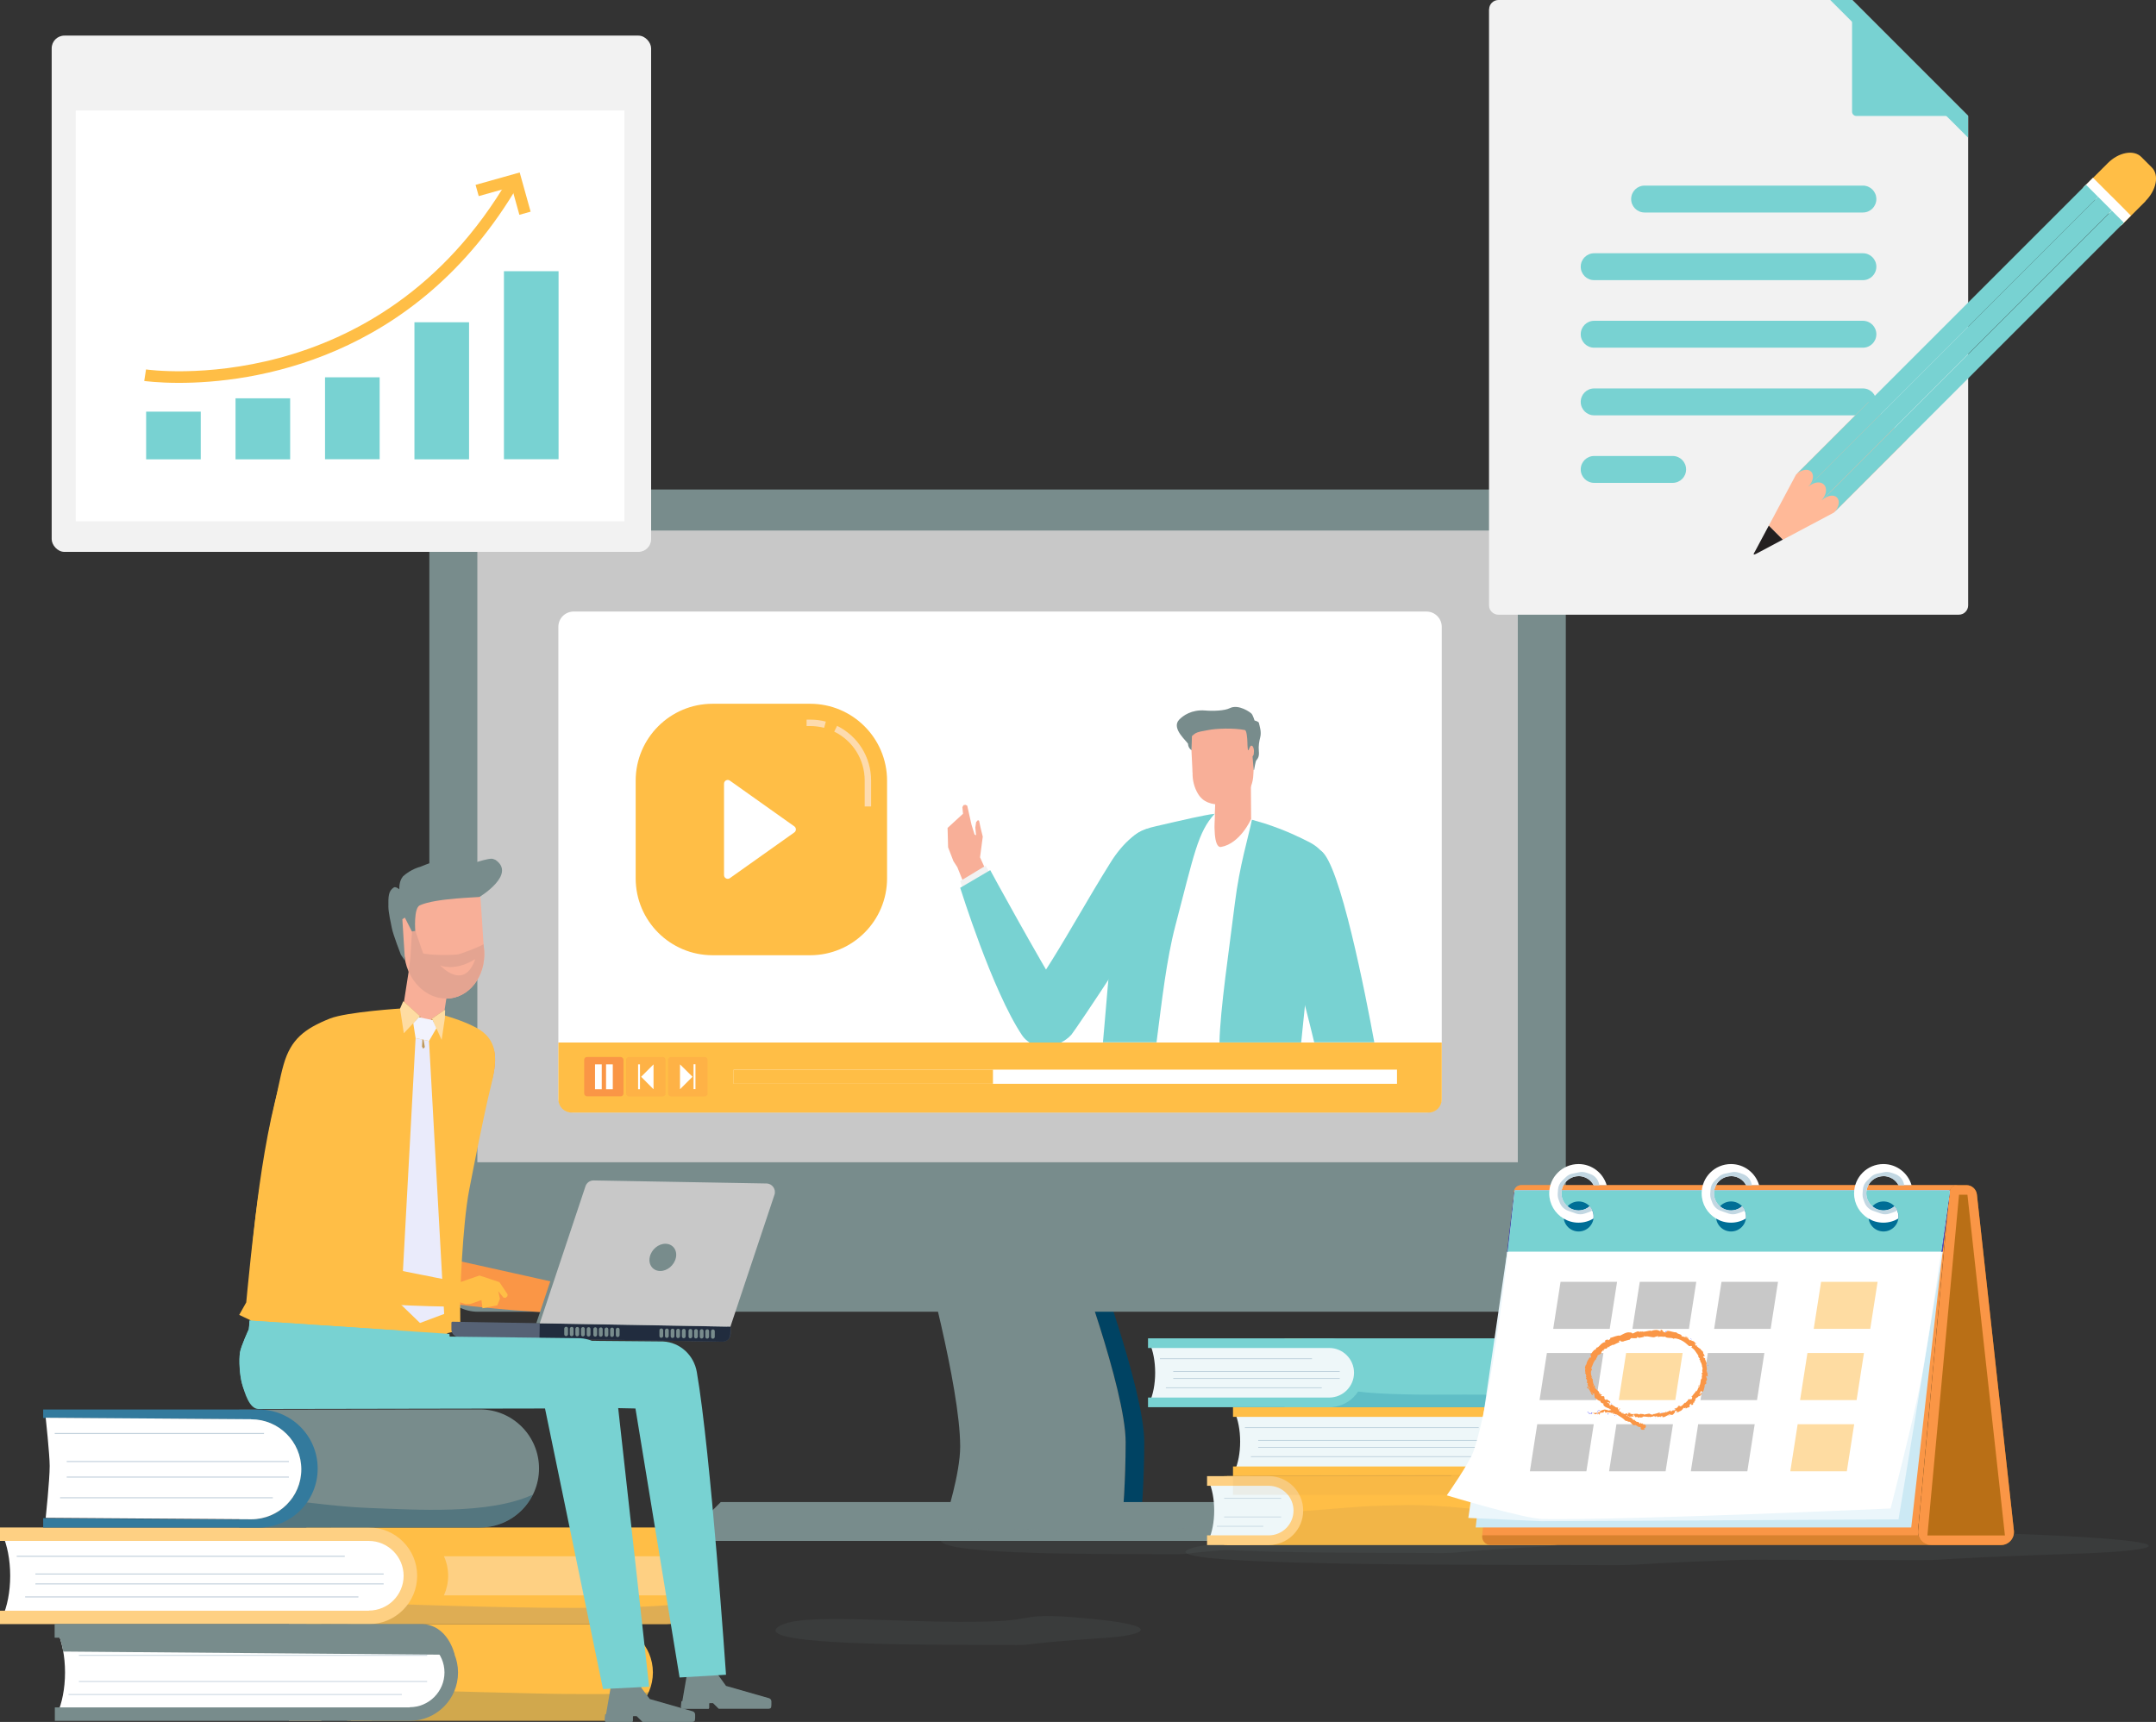<?xml version="1.0" encoding="UTF-8"?><svg id="_レイヤー_2" xmlns="http://www.w3.org/2000/svg" viewBox="0 0 205.23 163.93"><rect x="0" y="0" width="205.23" height="163.93" fill="#333333" stroke="none"/><defs><style>.cls-1{fill:#212c3e;}.cls-1,.cls-2,.cls-3,.cls-4,.cls-5,.cls-6,.cls-7,.cls-8,.cls-9,.cls-10,.cls-11,.cls-12,.cls-13,.cls-14,.cls-15,.cls-16,.cls-17,.cls-18,.cls-19,.cls-20,.cls-21,.cls-22,.cls-23,.cls-24,.cls-25,.cls-26,.cls-27,.cls-28,.cls-29,.cls-30,.cls-31,.cls-32,.cls-33,.cls-34,.cls-35,.cls-36,.cls-37,.cls-38,.cls-39,.cls-40,.cls-41,.cls-42,.cls-43,.cls-44,.cls-45{stroke-width:0px;}.cls-2,.cls-41,.cls-44{fill:#004363;}.cls-3{fill:#4f50bb;}.cls-4{fill:#e4a491;}.cls-5{fill:#35357d;}.cls-6{fill:none;}.cls-7{fill:#fa9646;}.cls-46,.cls-31{opacity:.1;}.cls-8,.cls-11,.cls-47,.cls-28{opacity:.2;}.cls-8,.cls-18,.cls-31{fill:#bf934b;}.cls-9{fill:#fddbae;}.cls-10{fill:#ffb998;}.cls-11{fill:#1a546a;}.cls-12{fill:#78d2d2;}.cls-13{fill:#fcca85;}.cls-14{fill:#fedca2;}.cls-15{fill:#eef7f9;}.cls-16{fill:#bf9c62;}.cls-16,.cls-29{opacity:.5;}.cls-17{fill:#154a79;}.cls-19,.cls-29{fill:#b96f16;}.cls-20{fill:#f8af98;}.cls-21{fill:#788c8c;}.cls-22{fill:#f2f3fd;}.cls-23{fill:#bf9859;}.cls-24{fill:#fed083;}.cls-25{fill:#c8c8c8;}.cls-26{fill:#337a9d;}.cls-27{fill:#f2f2f2;}.cls-48,.cls-44{opacity:.3;}.cls-28,.cls-40{fill:#006e96;}.cls-49{opacity:.25;}.cls-30{fill:#c2d7e2;}.cls-32{fill:#ffbe46;}.cls-33{fill:#cce9f4;}.cls-34{fill:#696afa;}.cls-35{fill:#ebf6fb;}.cls-36{fill:#eaebfb;}.cls-37{fill:#566275;}.cls-38{fill:#fff;}.cls-39{fill:#fbae17;}.cls-41{opacity:.6;}.cls-42{fill:#fdd08c;}.cls-43{fill:#231f20;}.cls-45{fill:#f9bfad;}</style></defs><g id="_写真イラスト"><path class="cls-2" d="M103.92,118.91h-1.77s5,13.32,5,18.39c0,3.74-.29,7.14-.29,7.14h1.77s.29-3.4.29-7.14c0-5.07-5-18.39-5-18.39Z"/><path class="cls-21" d="M102.15,118.91h-14.38s3.63,13.05,3.63,18.81c0,2.57-1.34,6.72-1.34,6.72h16.8s.29-3.4.29-7.14c0-5.07-5-18.39-5-18.39Z"/><path class="cls-21" d="M129.59,146.7h-62.26v-2.42c.5-.5.78-.78,1.28-1.28h59.7c.5.5.78.78,1.28,1.28v2.42Z"/><rect class="cls-21" x="40.87" y="46.6" width="108.18" height="78.28" rx="4.62" ry="4.62"/><rect class="cls-25" x="45.44" y="50.51" width="99.04" height="60.14"/><path class="cls-38" d="M54.61,58.22h81.17c.81,0,1.46.65,1.46,1.46v44.86c0,.76-.62,1.37-1.37,1.37H54.52c-.76,0-1.37-.62-1.37-1.37v-44.86c0-.81.65-1.46,1.46-1.46Z"/><polygon class="cls-20" points="92.91 79.52 92.77 79.45 92.48 78.52 92.07 76.7 91.9 76.62 91.72 76.65 91.61 76.84 91.67 77.47 90.2 78.82 90.25 80.67 90.76 81.99 91.13 82.56 92.75 86.59 95.01 85.41 93.29 81.62 93.55 79.65 93.34 78.8 93.2 78.14 93.09 78.08 92.92 78.26 92.84 78.78 92.91 79.52"/><polygon class="cls-20" points="119.06 72.89 115.83 72.92 115.46 81.62 119.12 81.6 119.06 72.89"/><path class="cls-27" d="M101.93,98.45s8.24-12.58,9.83-15.64c.72-1.39-.33-3.51-1.67-3.83-1.41-.34-3.18,1.35-4.31,3.16-3.12,4.99-5.2,9.12-8.33,13.4,0,0-1.14,1.82.34,3.41.11.12.24.22.38.3h2.64c.41-.18.79-.44,1.11-.8Z"/><path class="cls-27" d="M100.95,99.07c1.21-1.07,1.01-2.64.26-3.87-2.61-4.25-7.38-12.79-7.38-12.79l-2.43,1.47s3.07,10.29,5.95,14.62c.22.33.5.57.81.73h2.52c.1-.05.19-.11.26-.17Z"/><path class="cls-38" d="M124.47,92.49l1.85-6c.64-1.92.8-4.94-1.65-6.22-1.3-.68-5.59-2.27-5.59-2.27,0,0-1.02,2.3-2.84,2.63-.78.14-.62-2.46-.62-3.03,0-.07,0-.11,0-.11,0,0-4.45.99-5.7,1.31-2.93.75-2.87,2.58-3.2,5.13-.46,3.47-.87,10.07-1.17,13.81-.03.4-.07.91-.11,1.49h18.34c.31-3.1.69-6.74.69-6.74Z"/><path class="cls-38" d="M125.7,81.06c-1.14-.69-2.13-.29-3.25.51-1.19.84-1.25,3.33-.63,5.37,1.38,4.53,2.41,8.3,3.37,12.29h5.56c-.81-4.4-3.29-17.12-5.05-18.17Z"/><path class="cls-20" d="M113.52,73.55c-.02.74.17,1.43.5,1.99.51.87,1.31,1.05,2.28,1.07,1.6.04,2.97-1.06,3.01-2.93,0-.18.11-1.89.16-3,.02-.51-.44-1.52-.88-1.77-.52-.29-1.48-.43-1.99-.38-.55.05-1.6.11-2.12.23-1.01.22-1.13,1.3-1.11,1.82.05,1.11.15,2.78.14,2.96Z"/><path class="cls-21" d="M113.09,70.86c.04.39.33.56.33.56l.04-1.34s.17-.16.26-.22c.3-.21.71-.24,1.31-.36.72-.15,2.43-.21,3.47,0,.17.03.23.78.24,1.16,0,.37.05.75.05.75h.06s.13-.36.22-.41c.21-.1.32.36.29.59-.02.13.02.27-.13.43l.11,1.29.04-.02s.13-.81.2-.89c.17-.21.3-.38.25-.9-.05-.48.04-.95.13-1.3.14-.53-.06-1.07-.13-1.39-.03-.12-.41-.22-.41-.22,0,0-.15-.49-.28-.64-.11-.13-1.24-.95-2.08-.53-.48.24-1.56.29-2.35.22-1.28-.1-2.1.49-2.47.88-.8.85.83,2.1.86,2.33Z"/><path class="cls-12" d="M101.99,98.5c.42-.51,7.9-11.59,9.85-15.69.7-1.46-.36-3.58-1.73-3.91-1.53-.37-3.33,1.49-4.39,3.2-1.12,1.79-2.1,3.46-3.05,5.08-1.68,2.86-3.27,5.57-5.27,8.31h0s-1.15,1.9.35,3.51c.09.09.19.17.3.25h2.95c.37-.19.71-.44.99-.75Z"/><path class="cls-12" d="M101,99.13c1.29-1.14.99-2.8.27-3.96-2.58-4.2-6.96-12.22-7.01-12.33l-2.86,1.68c.05.12,3.03,9.75,5.89,14.04.19.28.43.51.72.69h2.81c.06-.04.13-.07.18-.12Z"/><path class="cls-12" d="M111.88,88.14c1.79-6.83,2.14-8.91,3.74-10.66-.51.04-1.28.22-2.08.38-.62.13-2.95.67-3.47.79-2.98.65-2.93,1.95-3.66,4.91-.01.11-1,10.49-1.29,14.2-.03.41-.08.91-.13,1.47h5.1c.51-3.93.94-7.84,1.79-11.09Z"/><path class="cls-12" d="M124.54,92.5l1.85-5.98c.71-2.13.69-5.07-1.69-6.31-.9-.47-2.38-1.19-4.33-1.82-.35-.11-1.04-.3-1.2-.35-.33,1.64-1.18,4.35-1.62,7.93-.56,4.52-1.4,10.12-1.47,13.27h7.78c.31-3.08.68-6.68.69-6.74Z"/><path class="cls-12" d="M125.74,80.99c-1.18-.71-2.19-.31-3.34.51-1.24.88-1.27,3.47-.66,5.46,1.33,4.37,2.36,8.11,3.36,12.27h5.72c-.81-4.43-3.29-17.16-5.09-18.24Z"/><path class="cls-32" d="M53.15,99.25h84.09v5.41c0,.69-.56,1.26-1.26,1.26H54.41c-.69,0-1.26-.56-1.26-1.26v-5.41h0Z"/><rect class="cls-38" x="69.83" y="101.83" width="63.14" height="1.35" transform="translate(202.81 205.01) rotate(180)"/><rect class="cls-32" x="69.83" y="101.83" width="24.68" height="1.35" transform="translate(164.35 205.01) rotate(180)"/><g class="cls-48"><path class="cls-7" d="M59.86,100.63h3.23c.14,0,.26.12.26.26v3.23c0,.14-.12.26-.26.26h-3.23c-.14,0-.26-.12-.26-.26v-3.23c0-.14.12-.26.26-.26Z"/></g><rect class="cls-38" x="60.74" y="101.33" width=".18" height="2.37"/><polygon class="cls-38" points="61.03 102.51 62.21 103.7 62.21 101.33 61.03 102.51"/><g class="cls-48"><path class="cls-7" d="M63.86,100.63h3.23c.14,0,.26.12.26.26v3.23c0,.14-.12.26-.26.26h-3.23c-.14,0-.26-.12-.26-.26v-3.23c0-.14.12-.26.26-.26Z"/></g><rect class="cls-38" x="66.03" y="101.33" width=".18" height="2.37" transform="translate(132.23 205.02) rotate(180)"/><polygon class="cls-38" points="65.92 102.51 64.73 103.7 64.73 101.33 65.92 102.51"/><rect class="cls-7" x="55.61" y="100.63" width="3.74" height="3.74" rx=".26" ry=".26"/><rect class="cls-38" x="56.64" y="101.33" width=".64" height="2.37"/><rect class="cls-38" x="57.69" y="101.33" width=".64" height="2.37"/><g class="cls-46"><path class="cls-21" d="M93.16,156.6c-8.47-.02-21.07-.11-19.14-1.68,1.93-1.57,12.09-.27,20.44-.56,4.02-.14,2.85-.82,8.3-.35,8.53.72,6.21,1.67,2.47,1.92-6.88.46-7.29.66-7.84.67-1,.03-.92,0-4.22,0Z"/><path class="cls-21" d="M108.37,147.96c-8.25-.02-20.51-.11-18.63-1.64,1.88-1.53,11.77-.27,19.89-.54,3.92-.13,2.77-.8,8.08-.34,8.3.71,6.04,1.62,2.4,1.87-6.7.45-7.09.64-7.63.65-.97.03-.9,0-4.11,0Z"/><path class="cls-21" d="M133.19,147.84c-9.82-.01-24.42-.1-22.18-1.56,2.23-1.46,14.01-.25,23.68-.52,4.66-.13,3.3-.76,9.62-.33,9.88.68,7.19,1.55,2.86,1.79-7.97.43-8.44.61-9.09.62-1.16.03-1.07,0-4.89,0Z"/></g><g class="cls-46"><path class="cls-21" d="M176.16,148.51c-15.59-.01-38.76-.1-35.21-1.56,3.55-1.46,22.24-.25,37.59-.52,7.4-.13,5.24-.76,15.27-.33,15.69.68,11.42,1.55,4.54,1.79-12.65.43-13.4.61-14.42.62-1.83.03-1.69,0-7.76,0Z"/><path class="cls-21" d="M147.47,148.99c-15.17-.01-37.72-.1-34.27-1.52,3.45-1.42,21.65-.25,36.59-.51,7.2-.12,5.1-.74,14.86-.32,15.27.66,11.12,1.51,4.42,1.74-12.31.42-13.04.59-14.04.61-1.79.03-1.65,0-7.55,0Z"/></g><rect class="cls-39" x="33.04" y="162.53" width="2.35" height="1.28"/><rect class="cls-39" x="33.04" y="154.62" width="2.35" height="1.28"/><path class="cls-32" d="M57.55,154.62h-24.14v9.2h24.14c2.54,0,4.6-2.06,4.6-4.6s-2.06-4.6-4.6-4.6Z"/><polygon class="cls-13" points="30.59 154.62 30.59 155.9 30.59 162.53 30.59 163.82 27.5 163.82 27.5 162.53 27.5 155.9 27.5 154.62 30.59 154.62"/><path class="cls-11" d="M61.74,161.1c-2.69.25-6.22.17-7.85.17-1.93,0-14.22-.34-14.22-.34l-5.1,2.89h22.99c1.86,0,3.47-1.12,4.19-2.71Z"/><path class="cls-38" d="M5.44,155.26h33.56c2.19,0,3.96,1.77,3.96,3.96s-1.77,3.96-3.96,3.96H5.44c.46-1.02.75-2.41.75-3.96s-.29-2.94-.75-3.96Z"/><path class="cls-21" d="M39,162.53c1.83,0,3.31-1.49,3.31-3.31s-1.49-3.31-3.31-3.31H5.22v-1.28h33.78c2.54,0,4.6,2.06,4.6,4.6s-2.06,4.6-4.6,4.6H5.22v-1.28h33.78Z"/><g class="cls-47"><rect class="cls-17" x="7.51" y="157.54" width="33.15" height=".1"/><rect class="cls-17" x="7.51" y="160.03" width="33.15" height=".1"/><rect class="cls-17" x="6.52" y="161.27" width="31.73" height=".1"/></g><rect class="cls-39" x="29.16" y="153.33" width="2.35" height="1.29"/><rect class="cls-39" x="29.16" y="145.42" width="2.35" height="1.28"/><path class="cls-32" d="M63.41,145.42h-31.9v9.2h31.9c2.53,0,4.6-2.06,4.6-4.6s-2.06-4.6-4.6-4.6Z"/><path class="cls-24" d="M42.26,148.16h22.85c.25.57.4,1.2.4,1.86s-.14,1.29-.4,1.86h-22.85c.25-.57.4-1.2.4-1.86s-.14-1.29-.4-1.86Z"/><path class="cls-16" d="M31.51,154.62h31.9c1.87,0,3.49-1.13,4.2-2.74-1.17,2.1-28.93.84-36.1.62v2.12Z"/><path class="cls-38" d="M.22,146.06h34.89c2.19,0,3.96,1.77,3.96,3.96s-1.77,3.96-3.96,3.96H.22c.46-1.02.75-2.41.75-3.96s-.29-2.94-.75-3.96Z"/><path class="cls-24" d="M35.11,153.33c1.83,0,3.31-1.49,3.31-3.31s-1.49-3.32-3.31-3.32H0v-1.28h35.11c2.54,0,4.6,2.06,4.6,4.6s-2.06,4.6-4.6,4.6H0v-1.28h35.11Z"/><g class="cls-49"><rect class="cls-17" x="1.59" y="148.11" width="31.23" height=".1"/><rect class="cls-17" x="3.37" y="149.8" width="33.15" height=".1"/><rect class="cls-17" x="3.37" y="150.74" width="33.15" height=".1"/><rect class="cls-17" x="2.39" y="151.98" width="31.73" height=".1"/></g><path class="cls-21" d="M22.77,145.42h22.92c3.1,0,5.62-2.51,5.62-5.62h0c0-3.1-2.51-5.62-5.62-5.62l-22.92.03v11.2Z"/><path class="cls-44" d="M45.69,145.42c2.21,0,4.11-1.28,5.03-3.13-4.17,1.92-11.02,1.44-15.86,1.26-2.89-.11-7.93-.78-12.09-1.39v3.27h22.92Z"/><path class="cls-26" d="M28.68,139.89h0c0-2.63-2.13-4.76-4.77-4.76l-19.8-.14v-.8h20.51c3.1,0,5.62,2.51,5.62,5.62h0c0,3.1-2.51,5.62-5.62,5.62H4.11v-.9l19.8.14c2.63,0,4.77-2.13,4.77-4.76Z"/><path class="cls-38" d="M23.91,135.12c2.63,0,4.77,2.13,4.77,4.76h0c0,2.63-2.13,4.76-4.77,4.76l-19.56-.14s.38-3.61.38-4.94c0-1.05-.38-4.59-.38-4.59l19.56.14Z"/><g class="cls-49"><rect class="cls-17" x="5.21" y="136.42" width="19.92" height=".1"/><rect class="cls-17" x="6.35" y="139.09" width="21.15" height=".1"/><rect class="cls-17" x="6.35" y="140.57" width="21.15" height=".1"/><rect class="cls-17" x="5.72" y="142.54" width="20.25" height=".1"/></g><path class="cls-21" d="M5.22,154.62v1.28h.47s.15.49.19.65c.04.17.14.68.14.68l37.26.31s-.61-2.93-3.23-2.93H5.22Z"/><rect class="cls-20" x="37.28" y="93.44" width="6.31" height="3.94" transform="translate(-60.05 120.7) rotate(-81.16)"/><path class="cls-20" d="M46.05,90.1c.34,2.44-1.07,4.65-3.15,4.94-2.08.29-4.04-1.45-4.38-3.89-.05-.34-.85-4.75-.83-5.08l7.97-1.11c.11.31.34,4.8.39,5.15Z"/><path class="cls-4" d="M42.9,95.04c2.08-.29,3.49-2.5,3.15-4.94,0-.03-.01-.1-.02-.2-.49.27-2.21.96-2.57.98-2.11.13-3.18-.11-3.18-.11l-.74-2.15-.32.05-.15,2.41-.17,1.4c.74,1.7,2.33,2.78,4,2.55Z"/><path class="cls-20" d="M45.24,91.3s-1.69,1.19-3.34.61c0,0,2.28,2.5,3.34-.61Z"/><path class="cls-21" d="M46.82,81.75c-.79,0-3.03.89-3.03.89.35-.19.42-.62.29-.76-.7-.82-4.07.64-4.07.64,0,0-.87.2-1.65.91-.16.2-.37.57-.35,1.23,0,0-.34-.29-.53-.17-.52.35-.52.86-.51,1.84,0,.51.23,1.53.33,2.03.13.66.86,2.53.86,2.53l.39.58-.25-3.96.24-.15.67,1.32.32-.05s-.17-2.17.43-2.44c1.54-.71,5.76-.75,5.7-.81,0,0,3.53-2.14,1.5-3.52,0,0-.26-.11-.35-.11Z"/><polygon class="cls-45" points="58.55 122.42 59.74 122.97 60.17 123.19 60.49 124.41 60.73 124.86 60.42 125 59.17 124.12 58.19 124.94 57.5 125.03 56.38 124.92 52.67 124.52 53.06 122.33 56.34 123.09 58.26 122.46 58.55 122.42"/><path class="cls-7" d="M38.59,123.27c-1.84-.26-2.41-1.52-2.2-3.22,0,0,2.13-12.58,5.49-19.18.88-1.72,2.58-2.79,4.18-2.1.91.39,1.49,1.67.69,4.34-1.48,4.96-4.09,12.37-5.71,17.79-.43,1.45-1.36,2.51-2.46,2.35Z"/><path class="cls-7" d="M39.37,119.1c6.52,1.42,16.25,3.61,16.25,3.61l-.7,2.38s-10.65-.36-16.67-1.82c-1.84-.45-2.09-2.12-1.69-3.21.31-.86,1.52-1.23,2.81-.95Z"/><path class="cls-32" d="M42.25,96.65s1.8.5,3.05,1.17c2.77,1.47,1.73,4.2,1.13,6.84q-.73,3.26-1.76,8.58c-.68,3.51-.87,10.36-.87,10.36l.02,3.03-1.25.29-.02,1.27-18.73-.91.04-1.58-1.09-.52.67-1.19s.71-7.73,1.3-10.99c.52-2.89.69-4.66,1.2-6.93.42-1.86.69-3.44,1.06-4.73.69-2.4,1.98-3.4,4.4-4.37,1.6-.64,6.9-.97,6.9-.97l2.01,1.87,1.92-1.2Z"/><polygon class="cls-18" points="38.25 96.05 38.37 95.35 38.43 95.35 40 96.76 40.33 97.9 38.25 96.05"/><polygon class="cls-14" points="40 96.76 39.94 96.77 38.44 98.37 38.08 96.02 38.37 95.35 38.43 95.35 40 96.76"/><polygon class="cls-18" points="42.18 96.87 42.37 96.18 42.31 96.16 41.09 97 40.33 97.9 42.18 96.87"/><polygon class="cls-14" points="41.09 97 41.15 97.03 42.04 99 42.35 96.91 42.37 96.18 42.31 96.16 41.09 97"/><polygon class="cls-22" points="40.84 99.1 39.56 98.83 39.34 97.42 39.87 96.84 41.19 97.12 41.54 97.89 40.84 99.1"/><polygon class="cls-36" points="39.56 98.83 38.18 124.21 39.98 125.95 42.28 125.09 40.84 99.1 39.56 98.83"/><polygon class="cls-23" points="40.21 98.97 40.17 99.64 40.29 99.84 40.44 99.68 40.32 98.99 40.21 98.97"/><polygon class="cls-32" points="41.15 121.75 43.47 122.18 45.64 121.43 47.54 122.06 48.32 123.23 48.3 123.4 48.13 123.56 47.93 123.54 47.43 122.92 47.59 123.64 47.34 124.27 45.93 124.55 45.83 123.77 44.77 124.14 44.31 124.15 43.42 123.86 41.03 123.78 41.15 121.75"/><path class="cls-32" d="M26.41,123.06c-1.85-.23-2.55-1.31-2.5-3.02,0,0,.91-12.73,3.63-19.61.71-1.8,2.3-3.02,3.96-2.49.95.3,1.64,1.52,1.1,4.26-1,5.08-2.89,12.71-3.98,18.25-.29,1.49-1.09,2.75-2.22,2.61Z"/><path class="cls-32" d="M26.95,118.77c6.55,1.26,16.33,3.22,16.33,3.22l-.64,2.4s-10.65-.11-16.71-1.43c-1.85-.4-2.14-2.07-1.77-3.17.29-.86,1.49-1.27,2.79-1.02Z"/><path class="cls-37" d="M68.78,127.73l-25.1-.44c-.4,0-.72-.34-.71-.74v-.63c.01-.05.06-.1.11-.09l26.47.46v.7c-.02.41-.36.74-.77.73Z"/><path class="cls-1" d="M51.37,126.14h18.16v.72c0,.4-.32.72-.72.72h-17.44v-1.45h0Z" transform="translate(2.24 -1.04) rotate(1.01)"/><path class="cls-21" d="M53.88,127.2h0c-.1,0-.17-.08-.17-.18v-.54c.01-.1.09-.17.19-.17h0c.1,0,.17.08.17.18v.54c-.01.1-.09.17-.19.17Z"/><path class="cls-21" d="M54.43,126.32h0c.1,0,.17.08.17.18v.54c-.01.1-.09.17-.19.17h0c-.1,0-.17-.08-.17-.18v-.54c.01-.1.09-.17.19-.17Z"/><path class="cls-21" d="M54.96,126.33h0c.1,0,.17.08.17.18v.54c-.01.1-.09.17-.19.17h0c-.1,0-.17-.08-.17-.18v-.54c.01-.1.09-.17.19-.17Z"/><path class="cls-21" d="M55.5,126.34h0c.1,0,.17.08.17.18v.54c-.01.1-.09.17-.19.17h0c-.1,0-.17-.08-.17-.18v-.54c.01-.1.09-.17.19-.17Z"/><path class="cls-21" d="M56.04,126.35h0c.1,0,.17.08.17.18v.54c-.01.1-.09.17-.19.17h0c-.1,0-.17-.08-.17-.18v-.54c.01-.1.09-.17.19-.17Z"/><path class="cls-21" d="M56.65,127.25h0c-.1,0-.17-.08-.17-.18v-.54c.01-.1.09-.17.19-.17h0c.1,0,.17.08.17.18v.54c-.01.1-.09.17-.19.17Z"/><path class="cls-21" d="M57.2,126.37h0c.1,0,.17.08.17.18v.54c-.01.1-.09.17-.19.17h0c-.1,0-.17-.08-.17-.18v-.54c.01-.1.09-.17.19-.17Z"/><path class="cls-21" d="M57.74,126.38h0c.1,0,.17.08.17.18v.54c-.01.1-.09.17-.19.17h0c-.1,0-.17-.08-.17-.18v-.54c.01-.1.09-.17.19-.17Z"/><path class="cls-21" d="M58.27,126.39h0c.1,0,.17.08.17.18v.54c-.01.1-.09.17-.19.17h0c-.1,0-.17-.08-.17-.18v-.54c.01-.1.09-.17.19-.17Z"/><path class="cls-21" d="M58.81,126.4h0c.1,0,.17.08.17.18v.54c-.01.1-.09.17-.19.17h0c-.1,0-.17-.08-.17-.18v-.54c.01-.1.09-.17.19-.17Z"/><path class="cls-21" d="M62.94,127.36h0c-.1,0-.17-.08-.17-.18v-.54c.01-.1.09-.17.19-.17h0c.1,0,.17.08.17.18v.54c-.01.1-.09.17-.19.17Z"/><path class="cls-21" d="M63.49,126.48h0c.1,0,.17.08.17.18v.54c-.01.1-.09.17-.19.17h0c-.1,0-.17-.08-.17-.18v-.54c.01-.1.09-.17.19-.17Z"/><path class="cls-21" d="M64.03,126.49h0c.1,0,.17.08.17.18v.54c-.01.1-.09.17-.19.17h0c-.1,0-.17-.08-.17-.18v-.54c.01-.1.09-.17.19-.17Z"/><path class="cls-21" d="M64.56,126.5h0c.1,0,.17.08.17.18v.54c-.01.1-.09.17-.19.17h0c-.1,0-.17-.08-.17-.18v-.54c.01-.1.09-.17.19-.17Z"/><path class="cls-21" d="M65.1,126.51h0c.1,0,.17.08.17.18v.54c-.01.1-.09.17-.19.17h0c-.1,0-.17-.08-.17-.18v-.54c.01-.1.09-.17.19-.17Z"/><path class="cls-21" d="M65.71,127.41h0c-.1,0-.17-.08-.17-.18v-.54c.01-.1.09-.17.19-.17h0c.1,0,.17.08.17.18v.54c-.01.1-.09.17-.19.17Z"/><path class="cls-21" d="M66.26,126.53h0c.1,0,.17.08.17.18v.54c-.01.1-.09.17-.19.17h0c-.1,0-.17-.08-.17-.18v-.54c.01-.1.09-.17.19-.17Z"/><path class="cls-21" d="M66.8,126.54h0c.1,0,.17.08.17.18v.54c-.01.1-.09.17-.19.17h0c-.1,0-.17-.08-.17-.18v-.54c.01-.1.09-.17.19-.17Z"/><path class="cls-21" d="M67.33,126.55h0c.1,0,.17.08.17.18v.54c-.01.1-.09.17-.19.17h0c-.1,0-.17-.08-.17-.18v-.54c.01-.1.09-.17.19-.17Z"/><path class="cls-21" d="M67.87,126.56h0c.1,0,.17.08.17.18v.54c-.01.1-.09.17-.19.17h0c-.1,0-.17-.08-.17-.18v-.54c.01-.1.09-.17.19-.17Z"/><path class="cls-21" d="M69.21,126.29l-18.16-.32,4.35-13.04c.11-.34.43-.57.79-.56l16.44.29c.55,0,.94.55.76,1.08l-4.19,12.55Z"/><path class="cls-25" d="M69.54,126.3l-18.16-.32,4.35-13.04c.11-.34.43-.57.79-.56l16.44.29c.55,0,.94.56.76,1.08l-4.19,12.55Z"/><path class="cls-21" d="M64.34,119.73c-.15.72-.83,1.29-1.51,1.27-.69-.01-1.13-.61-.98-1.32.15-.72.83-1.29,1.51-1.27.69.01,1.13.61.98,1.32Z"/><path class="cls-21" d="M67.86,162.14h-.31s-.04.04-.04.04v.42l-.05.09h-2.57l-.08-.19.05-.51.04-.04h.05s.48-2.78.48-2.78l2.83-.13.06.36.79,1.1,4.09,1.17s.23.07.23.32v.32s-.02.19-.02.19c0,0,.02.18-.3.18h-4.69l-.56-.55"/><path class="cls-12" d="M69.11,159.44l-4.42.26-4.2-25.61-35.89-.75c-.88,0-1.33-.75-1.56-1.6-.23-.82-.31-2.24-.2-2.98.09-.59.84-2.21.84-2.21l.04-.38.03-.45,19.03,1.27.05.54,20.28.18c1.64.08,2.95,1.32,3.22,2.91,1.33,7.68,2.78,28.82,2.78,28.82Z"/><path class="cls-21" d="M60.6,163.38h-.31s-.04.04-.04.04v.42s-.05.09-.05.09h-2.57l-.08-.19.05-.51.04-.04h.05s.48-2.78.48-2.78l2.82-.09.06.36.8,1.07,4.09,1.17s.23.07.23.32v.32s-.02.19-.02.19c0,0,.02.18-.3.18h-4.69l-.56-.55"/><path class="cls-12" d="M61.78,160.58l-4.38.22-5.52-26.71-27.27.05c-.88,0-1.33-1.56-1.56-2.4-.23-.82-.31-2.24-.2-2.98.09-.59.84-2.21.84-2.21l.04-.38.03-.45,14.17.94.04.53,17.24.21c1.65.08,2.97,1.32,3.22,2.91l3.36,30.27Z"/><rect class="cls-39" x="138.15" y="139.61" width="1.67" height=".92"/><rect class="cls-39" x="138.15" y="133.97" width="1.67" height=".92"/><path class="cls-21" d="M150.85,133.97h-11.02v6.56h11.02c1.81,0,3.28-1.47,3.28-3.28s-1.47-3.28-3.28-3.28Z"/><path class="cls-15" d="M117.52,134.42h24.87c1.56,0,2.82,1.26,2.82,2.82s-1.26,2.82-2.82,2.82h-24.87c.33-.73.53-1.72.53-2.82s-.2-2.09-.53-2.82Z"/><path class="cls-32" d="M142.4,139.61c1.3,0,2.36-1.06,2.36-2.36s-1.06-2.36-2.36-2.36h-25.03v-.92h25.03c1.81,0,3.28,1.47,3.28,3.28s-1.47,3.28-3.28,3.28h-25.03v-.92h25.03Z"/><path class="cls-26" d="M147.49,135.92h4.56c.18.41.28.86.28,1.33s-.1.92-.28,1.33h-4.56c.18-.41.28-.85.28-1.33s-.1-.92-.28-1.33Z"/><g class="cls-49"><rect class="cls-17" x="118.5" y="135.88" width="22.26" height=".07"/><rect class="cls-17" x="119.77" y="137.09" width="23.63" height=".07"/><rect class="cls-17" x="119.77" y="137.76" width="23.63" height=".07"/><rect class="cls-17" x="119.07" y="138.64" width="22.62" height=".07"/></g><path class="cls-41" d="M145.29,138.79c.31,0,.6.01.84.02,2.81.14,2.47.03,5.89,0,.82,0,1.37-.04,1.75-.09-.54,1.07-1.65,1.81-2.93,1.81h-8.45c1.25,0,2.34-.71,2.89-1.74Z"/><rect class="cls-39" x="116.53" y="146.17" width="1.68" height=".92"/><rect class="cls-39" x="116.53" y="140.53" width="1.68" height=".92"/><path class="cls-32" d="M147.61,140.53h-29.4v6.56h29.4c1.81,0,3.28-1.47,3.28-3.28s-1.47-3.28-3.28-3.28Z"/><polygon class="cls-13" points="119.01 140.53 119.01 141.44 119.01 146.17 119.01 147.08 116.8 147.08 116.8 146.17 116.8 141.44 116.8 140.53 119.01 140.53"/><path class="cls-8" d="M119.32,143.81c2.85.46,8.43-.36,11.67-.45,3.24-.08,4.2-.24,10.86.45,3.89.4,7.02-.14,8.96-.67.04.22.07.44.07.67,0,1.81-1.47,3.28-3.28,3.28h-29.4v-3.48c.43.09.81.16,1.12.21Z"/><path class="cls-15" d="M115.05,140.98h5.72c1.56,0,2.82,1.26,2.82,2.82s-1.26,2.82-2.82,2.82h-5.72c.33-.73.53-1.72.53-2.82s-.2-2.09-.53-2.82Z"/><path class="cls-24" d="M120.77,146.17c1.3,0,2.36-1.06,2.36-2.36s-1.06-2.36-2.36-2.36h-5.87v-.92h5.87c1.81,0,3.28,1.47,3.28,3.28s-1.47,3.28-3.28,3.28h-5.87v-.92h5.87Z"/><g class="cls-47"><rect class="cls-17" x="116.53" y="142.61" width="5.42" height=".07"/><rect class="cls-17" x="116.53" y="144.38" width="5.42" height=".07"/><rect class="cls-17" x="115.83" y="145.27" width="4.42" height=".07"/></g><rect class="cls-39" x="122.28" y="133.05" width="1.68" height=".92"/><rect class="cls-39" x="122.28" y="127.41" width="1.68" height=".92"/><path class="cls-12" d="M146.7,127.41h-22.74v6.56h22.74c1.81,0,3.28-1.47,3.28-3.28s-1.47-3.28-3.28-3.28Z"/><path class="cls-28" d="M146.7,133.96h-22.74v-1.72c2.1-.07,4.07-.07,4.61.09,1.28.4,6.44.47,8.77.44s7.76.07,9.25,0c1.15-.05,2.55-.57,3.13-.8-.5,1.17-1.66,1.99-3.01,1.99Z"/><path class="cls-15" d="M109.43,127.86h17.09c1.56,0,2.82,1.26,2.82,2.82s-1.26,2.82-2.82,2.82h-17.09c.33-.73.53-1.72.53-2.82s-.2-2.09-.53-2.82Z"/><path class="cls-12" d="M126.53,133.05c1.3,0,2.36-1.06,2.36-2.36s-1.06-2.36-2.36-2.36h-17.25v-.92h17.25c1.81,0,3.28,1.47,3.28,3.28s-1.47,3.28-3.28,3.28h-17.25v-.92h17.25Z"/><g class="cls-49"><rect class="cls-17" x="110.41" y="129.32" width="14.48" height=".07"/><rect class="cls-17" x="111.68" y="130.53" width="15.85" height=".07"/><rect class="cls-17" x="111.68" y="131.2" width="15.85" height=".07"/><rect class="cls-17" x="110.98" y="132.08" width="14.84" height=".07"/></g><path class="cls-31" d="M143.4,140.36s.1,1.95-3.11,1.95h-22.92v-1.84l26.04-.11Z"/><path class="cls-7" d="M144.12,113.46l-3.03,32.75c-.04.47.32.87.79.87h41.92s-.57-.14-.82-.36c-.43-.38-.41-.87-.41-.87l3-32.38s.17-.36.26-.45c.17-.16.53-.19.53-.19h-41.56c-.36,0-.66.27-.69.63Z"/><path class="cls-29" d="M141.09,146.21c-.04.47.33.88.8.88h41.92s-.57-.14-.82-.36c-.21-.18-.31-.4-.36-.57h-41.53v.05Z"/><path class="cls-7" d="M185.58,113.48s.17-.36.26-.45c.17-.16.53-.19.53-.19h-41.56c-.36,0-.66.27-.69.63v.05s41.45,0,41.45,0v-.03Z"/><path class="cls-19" d="M187.2,112.83h-.9c-.37,0-.69.29-.72.66l-2.99,32.24c-.07.73.51,1.36,1.24,1.36h6.64c.74,0,1.31-.64,1.23-1.38l-3.52-32c-.06-.5-.48-.88-.98-.88Z"/><path class="cls-7" d="M187.28,113.74l3.57,32.44h-7.38l3.01-32.44h.81M187.05,112.83h-.76c-.37,0-.67.28-.71.64l-2.99,32.26c-.07.73.5,1.36,1.24,1.36h6.64c.74,0,1.31-.64,1.23-1.38l-3.52-31.99c-.06-.5-.48-.89-.99-.89h-.15Z"/><polygon class="cls-33" points="140.47 145.42 147.23 145.42 181.93 145.42 184.92 119.16 143.47 119.16 140.47 145.42"/><polygon class="cls-5" points="144.16 113.33 143.47 119.16 184.92 119.16 185.62 113.33 144.16 113.33"/><polygon class="cls-35" points="139.77 144.51 146.73 144.82 180.72 144.65 184.92 119.16 143.47 119.16 139.77 144.51"/><path class="cls-3" d="M144.16,113.33l-.7,5.83h41.46l.68-5.71s0-.04,0-.07c0-.04-.02-.05-.02-.05h-41.42Z"/><path class="cls-38" d="M144.18,113.33s-1.79,18.59-3.9,24.79c-.4,1.17-2.56,4.24-2.56,4.24,0,0,7.36,2.24,9.19,2.26,8.27.11,33.06-1.01,33.06-1.01,0,0,2.18-8.53,2.82-11.83.85-4.34,2.62-16.99,2.81-18.33.01-.08-.04-.13-.04-.13h-41.38Z"/><path class="cls-12" d="M185.56,113.33h-41.38s-.25,2.42-.67,5.83h41.28c.41-2.82.73-5.1.81-5.68.01-.09-.04-.14-.04-.14Z"/><path class="cls-6" d="M155.7,114.56c.47,0,.89.2,1.18.52.39-.33.64-.83.64-1.39,0-1.01-.82-1.82-1.82-1.82s-1.82.82-1.82,1.82c0,.56.25,1.05.64,1.39.29-.32.71-.52,1.18-.52Z"/><circle class="cls-40" cx="150.27" cy="115.81" r="1.43"/><path class="cls-38" d="M150.27,111.97c.62,0,1.16.35,1.43.86h1.24c-.34-1.16-1.41-2.01-2.68-2.01-1.54,0-2.79,1.25-2.79,2.79,0,1.02.55,1.91,1.37,2.4.42.25.9.39,1.42.39s1-.14,1.42-.39c0-.06.01-.12.01-.19,0-.37-.14-.71-.38-.97-.28.24-.65.39-1.05.39s-.77-.15-1.05-.39c-.35-.3-.58-.74-.58-1.24,0-.9.73-1.63,1.63-1.63Z"/><path class="cls-30" d="M150.27,115.23c-.4,0-.77-.15-1.05-.39-.35-.3-.58-.74-.58-1.24,0-.9.73-1.63,1.63-1.63.62,0,1.16.35,1.43.86h.54c-.04-.29-.17-.56-.39-.77-.13-.13-.3-.23-.47-.29l-.38-.13c-.22-.07-.45-.09-.68-.04l-.64.13c-.24.05-.46.17-.63.34l-.36.35c-.22.22-.36.51-.38.82l-.03.39c-.01.19.01.38.08.56l.12.32c.14.35.42.62.77.75l.76.27c.28.1.57.1.85,0l.41-.14c.11-.04.21-.09.31-.16-.06-.15-.15-.28-.26-.39-.28.24-.65.39-1.05.39Z"/><circle class="cls-40" cx="164.78" cy="115.81" r="1.43"/><path class="cls-38" d="M164.78,111.97c.62,0,1.16.35,1.43.86h1.24c-.34-1.16-1.41-2.01-2.68-2.01-1.54,0-2.79,1.25-2.79,2.79,0,1.02.55,1.91,1.37,2.4.42.25.9.39,1.42.39s1-.14,1.42-.39c0-.06.01-.12.01-.19,0-.37-.14-.71-.38-.97-.28.24-.65.39-1.05.39s-.77-.15-1.05-.39c-.35-.3-.57-.74-.57-1.24,0-.9.73-1.63,1.63-1.63Z"/><path class="cls-30" d="M164.78,115.23c-.4,0-.77-.15-1.05-.39-.35-.3-.57-.74-.57-1.24,0-.9.73-1.63,1.63-1.63.62,0,1.16.35,1.43.86h.54c-.04-.29-.17-.56-.39-.77-.14-.13-.3-.23-.47-.29l-.38-.13c-.22-.07-.45-.09-.68-.04l-.64.13c-.24.05-.46.17-.63.34l-.36.35c-.22.22-.36.51-.38.82l-.03.39c-.01.19.01.38.08.56l.12.32c.14.35.42.62.77.75l.76.27c.28.1.58.1.85,0l.41-.14c.11-.04.21-.09.31-.16-.06-.15-.15-.28-.26-.39-.28.24-.65.39-1.05.39Z"/><circle class="cls-40" cx="179.29" cy="115.81" r="1.43"/><path class="cls-38" d="M179.29,111.97c.62,0,1.16.35,1.43.86h1.24c-.34-1.16-1.41-2.01-2.68-2.01-1.54,0-2.79,1.25-2.79,2.79,0,1.02.55,1.91,1.37,2.4.42.25.9.39,1.42.39s1-.14,1.42-.39c0-.06.01-.12.01-.19,0-.37-.14-.71-.38-.97-.28.24-.65.39-1.05.39s-.77-.15-1.05-.39c-.35-.3-.58-.74-.58-1.24,0-.9.73-1.63,1.63-1.63Z"/><path class="cls-30" d="M179.29,115.23c-.4,0-.77-.15-1.05-.39-.35-.3-.58-.74-.58-1.24,0-.9.73-1.63,1.63-1.63.62,0,1.16.35,1.43.86h.54c-.04-.29-.17-.56-.39-.77-.14-.13-.3-.23-.47-.29l-.38-.13c-.22-.07-.45-.09-.68-.04l-.64.13c-.24.05-.46.17-.63.34l-.36.35c-.22.22-.36.51-.38.82l-.03.39c-.01.19.01.38.08.56l.12.32c.14.35.42.62.77.75l.76.27c.28.1.58.1.85,0l.41-.14c.11-.04.21-.09.31-.16-.06-.15-.15-.28-.26-.39-.28.24-.65.39-1.05.39Z"/><polygon class="cls-25" points="148.55 122.03 147.85 126.51 153.23 126.51 153.93 122.03 148.55 122.03"/><polygon class="cls-25" points="156.09 122.03 155.39 126.51 160.77 126.51 161.47 122.03 156.09 122.03"/><polygon class="cls-25" points="163.87 122.03 163.17 126.51 168.55 126.51 169.25 122.03 163.87 122.03"/><polygon class="cls-14" points="173.35 122.03 172.65 126.51 178.03 126.51 178.73 122.03 173.35 122.03"/><polygon class="cls-25" points="147.25 128.81 146.55 133.29 151.94 133.29 152.63 128.81 147.25 128.81"/><polygon class="cls-14" points="154.79 128.81 154.09 133.29 159.47 133.29 160.17 128.81 154.79 128.81"/><polygon class="cls-25" points="162.57 128.81 161.87 133.29 167.25 133.29 167.95 128.81 162.57 128.81"/><polygon class="cls-14" points="172.05 128.81 171.35 133.29 176.73 133.29 177.43 128.81 172.05 128.81"/><polygon class="cls-25" points="146.33 135.59 145.63 140.07 151.01 140.07 151.71 135.59 146.33 135.59"/><polygon class="cls-25" points="153.87 135.59 153.17 140.07 158.55 140.07 159.25 135.59 153.87 135.59"/><polygon class="cls-25" points="161.65 135.59 160.95 140.07 166.33 140.07 167.03 135.59 161.65 135.59"/><polygon class="cls-14" points="171.12 135.59 170.42 140.07 175.8 140.07 176.5 135.59 171.12 135.59"/><path class="cls-34" d="M151.11,134.42s-.02.07.04.07l.05-.08h-.08Z"/><path class="cls-34" d="M151.44,134.63c.07-.03.15-.1.11-.18-.07.08-.08.04-.16.13-.05,0-.09-.04-.08-.07-.02.02-.08-.03-.11.02.06.08.15.09.24.04.02.02,0,.04-.01.06Z"/><path class="cls-34" d="M156.39,134.91h-.03s.02,0,.03,0Z"/><path class="cls-34" d="M159.62,134.43s-.03.02-.03.03c.02-.01.04-.03.03-.03Z"/><path class="cls-34" d="M160.17,134.27s-.02,0-.03.01c.01,0,.03,0,.03-.01Z"/><path class="cls-34" d="M156.39,134.91l.09.03s-.04-.02-.09-.03Z"/><path class="cls-34" d="M152.13,134.46s-.02.01-.03.02c.01,0,.02,0,.03-.01,0,0,0,0,0-.01Z"/><path class="cls-34" d="M154.96,134.88h-.03s-.02.02-.03.03l.05-.03Z"/><path class="cls-34" d="M153.87,134.76s.04-.06.06-.09c-.02.03-.04.04-.06.04,0,.01,0,.03,0,.05Z"/><path class="cls-34" d="M152.35,134.52s.01.02.02.03c0,0-.01-.02-.02-.03Z"/><path class="cls-34" d="M155.74,134.97s0,.02,0,.03c0,0,0-.02,0-.03Z"/><path class="cls-34" d="M155.7,135.1s0,0,0,.01c0,0,.01,0,0-.01Z"/><path class="cls-34" d="M156.68,135.95h-.02s-.01.02-.02.03l.04-.03Z"/><path class="cls-34" d="M161.11,133.76s0,0,0,0c-.02.02,0,.01,0,0Z"/><path class="cls-34" d="M158.59,126.68c.1.07-.18.07-.02.15-.01-.03.15-.1.02-.15Z"/><path class="cls-34" d="M152.15,134.47s.01,0,.02,0c0,0-.02,0-.02,0Z"/><path class="cls-34" d="M158.57,126.83h0s.02,0,.02,0c0,0-.01,0-.02,0Z"/><path class="cls-34" d="M162.51,131.73s-.03,0-.04.01c0,0,.02,0,.04-.01Z"/><path class="cls-34" d="M161.47,133.23l.04-.03s-.03.02-.04.03Z"/><path class="cls-34" d="M162.59,130.76s.02-.03.01-.07c0,0,0,0,0,.01,0,.01.01.03,0,.06Z"/><path class="cls-34" d="M162.51,129.78s0,.01,0,.02c0,0,0,.02,0,.03,0-.02,0-.03,0-.05Z"/><path class="cls-34" d="M153.38,133.6s0,.05,0,.08c.02-.05.14.02,0-.08Z"/><path class="cls-34" d="M152.13,134.5s0-.03.02-.03c0,0-.01,0-.02,0,0,.01,0,.02,0,.03Z"/><path class="cls-34" d="M162.02,130.7s0-.09.01-.13c0,.04,0,.09-.01.13Z"/><path class="cls-34" d="M152.74,128.5s-.01.02-.02.03c0,0,.02-.02.02-.03Z"/><path class="cls-34" d="M162,130.18s.03-.05.04-.08c0,0-.01-.01-.02-.01,0,.03,0,.06-.02.09Z"/><path class="cls-34" d="M153.37,133.68h0s0,0,0,0Z"/><path class="cls-7" d="M154.23,134.12c-.11-.08-.11.04-.16.07-.15-.08-.02-.1-.04-.17-.1-.04-.21-.02-.27-.07,0-.02,0-.03.02-.03-.13,0-.26-.2-.42-.2,0-.01,0-.02,0-.03-.01.05-.04.09-.07.11-.05-.04-.13-.03-.11-.09.03.03.05,0,.07,0l-.07-.02c.01-.11.09.03.13-.02-.12-.06-.28-.1-.33-.18.04-.08.19.13.14-.02l.09.12c0-.18.06.07.08-.12-.13-.15-.2-.11-.33-.26-.07,0-.04.06-.1.07-.27-.13-.01-.31-.24-.37-.08,0-.17.07-.23-.08l.11-.03c-.12-.14-.18.02-.26-.17.05,0,.12.09.11.06-.03-.15-.1-.03-.17-.1l.05-.07c-.14-.14-.32-.27-.45-.44.03,0,.07.01.07-.04-.09-.1-.15-.23-.19-.36-.02-.07-.03-.13-.04-.2,0-.07-.02-.13-.01-.19l-.09-.08s.03-.04.05-.02c.01-.1-.05,0-.09-.04-.01-.06.04-.08.06-.05-.04-.08-.09-.2-.09-.33-.02-.13,0-.26.06-.34l.02.04c.05-.13-.12-.19-.02-.31v.03c.12-.3.21-.65.44-.8-.03-.05.02-.11.06-.17.05-.06.09-.12.04-.17.08-.05.13-.06.17-.08.05-.02.09-.05.19-.12.05-.04,0-.14.05-.21l.06.06s.02-.09.03-.14l.11.03.04-.07s-.07.02-.08,0c.07-.11.27-.15.3-.12.06-.08.13-.14.2-.22.01.03-.02.07-.04.11.09-.15.06.05.15-.08-.03,0-.02-.05-.02-.06.04,0,.1-.02.16-.05.06-.03.12-.06.17-.1v.06c.1-.05.21-.09.31-.15.11-.05.22-.11.34-.14-.09,0-.11-.09-.04-.12l.05.07c.03-.06-.08,0-.01-.1.09-.02.09.07.05.11.03-.02.07-.04.1-.06.01.02,0,.04,0,.07.03-.06.21.03.25-.08v.02c.25-.06.36-.11.56-.15,0-.07.07-.07.12-.14.16,0,.33.03.51,0,.12-.05.03-.07.08-.12.02.06.2.04.11.1.22-.03.28-.04.56-.11-.03-.03-.07-.03-.05-.06.05-.01.12.02.11.05h-.01c.31-.11.75.16.99.02h-.01s.26-.07.26-.07c.12,0-.07.05.02.09.28-.11.44.02.67-.04.08.1.24.11.4.12.16,0,.33.01.43.1v-.05c.06-.03.06.04.1.06,0-.04-.05-.05-.01-.07.25.03.5.12.73.25.23.13.41.3.59.46.13.12.24-.12.33.12l-.11.02c.08.05.16.1.23.17.03.03.07.07.1.1.03.04.06.08.08.11.06.08.11.16.16.23.06.08.1.16.17.23-.03-.01-.05,0-.07-.03-.01.09.12.26.17.24.02.05-.04.03-.05.07,0,.08.14.15.1.21,0,0-.03-.01-.04-.03.02.02.04.07.06.12.01.04.03.07.06.04,0,.07.03.13.05.19.02.06.03.12.02.17.1.06-.01.24.1.25-.11,0-.08.24-.03.33-.03-.03-.04.07-.09.04,0,.1.01.19.07.18-.08.08-.07.17-.06.26,0,.08,0,.16-.1.19,0,.07,0,.15-.02.22-.01.07-.02.14-.04.21-.04.13-.08.27-.14.39-.05-.03-.01-.1.02-.16.03-.07.05-.13,0-.15-.02.06-.02.12-.04.17-.01.05-.02.1-.04.16-.02.1-.07.2-.15.29-.05.05-.02-.06-.02-.09-.1.24-.31.38-.42.59,0,0,0-.03.01-.06-.03.04-.09.06-.04.1,0-.01.02-.03.02-.04.11,0-.02.24,0,.28-.04-.17-.2.13-.23-.1-.01.03-.03.07,0,.09-.04.02-.07.01-.06-.05-.11.12-.03.13-.15.23-.02-.02,0-.05,0-.08-.03.09-.06.17-.18.23,0-.02-.03-.03,0-.05-.09.07-.15.14-.22.22-.03.04-.07.07-.11.1-.04.03-.09.05-.15.07,0-.13-.09,0-.15-.07-.03.03-.07.06-.1.08l.07.02c-.1.05-.17.15-.27.17.02-.02.04-.05.06-.07-.06.04-.13.07-.19.1h.13c-.09.08.06.1-.09.13.03-.02-.11.04-.18.01h0s-.09.1-.18.1c-.03-.02-.02-.11-.04-.12-.03.1-.25.1-.3.2.02-.03,0-.08,0-.08l-.03.08c-.06,0-.07-.01-.07-.06-.16.02.08.11-.12.1.01,0,0-.02.03-.03-.19.02-.36.11-.54.11-.07-.09.15-.05.08-.12-.24.06-.5.19-.75.18h.05c-.02.15-.19-.05-.31.02.03-.01.04-.08.03-.06-.17-.02-.34.05-.6.09l.03-.04c-.1-.03-.26-.02-.37-.04-.03.03-.09.03-.06.08-.32-.22-.64.07-.93-.13.04,0,.09-.02.06-.03h-.25c.01.07.03.05.08.1-.04.03-.11.05-.17.04.12-.03,0-.1-.04-.13,0,.02-.01.04-.01.06-.12-.12-.04.12-.21.02v-.03c-.06,0-.12.04-.19.02-.02-.07.08-.02.09-.08-.1,0-.22.1-.3.02.05-.01.11,0,.15-.02-.09-.09-.1-.07-.18-.1h0s-.17-.06-.17-.06l.04.03c-.15.16-.26,0-.45.09.18-.09.04-.06.06-.14-.04-.03-.1-.06-.08-.08-.09.05-.13-.07-.26,0,0-.03-.09-.01-.06-.07-.11,0,.02.05,0,.08-.17.07-.38-.15-.63-.05-.11.02-.17.05-.23.09-.03.02-.06.04-.09.06-.03.02-.08.06-.06.1-.01.03-.04.03-.06,0-.01-.01-.02-.04-.01-.07,0-.02.02-.04.02-.04-.03.02-.05.05-.05.09,0,.01,0,.03,0,.04,0,.01,0,.02,0,.03,0,.03.01.05.01.06,0,0,0-.04.02-.04,0,0,0,0,0,0,0,0,0,.01-.02.02.01-.02-.01-.04-.03-.06-.06.01-.04.1-.13.06.02-.03.04-.07.07-.1-.08.03-.17.07-.26.09-.02-.05.06-.06.09-.09-.1.02-.27.02-.31.09l.07.03s-.01-.06.02-.07c.09-.05.13.04.13.06h-.07c.06.16.28,0,.39,0-.01.04-.03.08-.05.11.04-.03.09-.07.11-.11.01.01.03.03.04.04.01.02.01.04-.02.06.06.02.11-.04.1-.08,0-.04-.02-.06,0-.11,0-.01.01,0,.02,0,0-.01-.02-.02-.02-.02,0,0,0,0,0,0,0,0,0,0,0,0,.01.01.01.01.01.01,0,0,0,0,0,0,0,0,0,0,.02,0,0,0-.01,0-.01,0,0,0,0,0,0,0,0,0,0,0,0,0,0,0,0,0,0,0,0,0,0,0,.01.01,0,0,.02.02.02.03,0,.01,0,.01,0,.01,0,0,0,0,0,0,0,0,0,0,.01,0,.02,0,.05-.02.07-.03.05-.02.09-.04.12,0h-.01c.23-.02.02-.07.21-.16l.1.2.03-.08s.07.02.06.05c.1-.04-.01-.04.05-.08.11.08.33,0,.34.13.05-.05-.11-.06.02-.09.02.14.15,0,.25.07-.04.06-.14.01-.04.09.08-.11.2.05.3.04.02-.09.2-.01.36-.02-.01.03.28.09.42.14v.02c.03-.09.18-.06.28-.06-.01.06-.03.08-.09.1h.1s.06-.03.13-.03l-.03.07c.13,0,.28-.06.45,0,.01-.07-.12-.19.06-.22,0,.04,0,.1-.04.11.02,0,.06-.03.09,0l-.08.05c.08.03.04-.05.11-.04,0,.05.04.04.03.08-.02,0-.05-.03-.08,0,.07.01.15.05.18.09,0-.03,0-.07.06-.07.13,0,.04.06.12.09.03-.03.12,0,.12-.07.04,0,.05.04.06.06.07-.03.33,0,.25-.08h-.02s0,0,.01,0h0,0c.23-.07.47.05.7,0v.03c.13-.04.3-.03.39-.1.04,0,.1.04.08.07.1-.03.11-.06.26-.03-.1.06.04.04-.1.04.14,0,.17.04.31-.05-.04.07.11.07.17.04l-.1-.03c.07-.02.13-.03.2-.03l-.02.09c.15.03.27-.04.37-.1.11-.06.21-.12.33-.06.06-.08-.16,0-.11-.09.13-.02.29.06.33.04.19-.01.12-.17.3-.21-.03-.02-.08-.09.03-.17.12-.04.2.06.13.11-.03.01-.05.01-.05,0-.03.03-.08.06-.02.07v-.03c.08,0,.24-.07.22,0,.08-.07.02-.06-.06-.05.17-.03.24-.1.4-.16-.03,0-.07-.02-.05-.03.24-.09.07-.1.21-.2.11-.01.03.11.15,0,.11-.03.06.06.04.1.1-.13.27-.13.35-.17l-.06.07s.07-.07.1-.09l-.08-.02s.08-.04.1-.02c.02-.06-.09-.06-.04-.16.07-.02.13-.15.2-.1-.18.11.07.05-.06.17.02-.03.05-.05.1-.08.01,0,0,.02,0,.03.2-.07.02-.13.17-.26.01.05.09.03.11,0-.06.06-.08-.03-.05-.11.12-.06.08-.12.13-.16l-.07.04c-.01-.05.03-.09.08-.17.03.02-.04.08,0,.06,0-.06.06-.09.12-.12.06-.03.12-.07.14-.14.07-.03.07.05.12.02.05-.16.15-.11.21-.27-.08,0-.07.02-.05-.11l-.12.25.03-.2c-.05.07-.07.17-.1.2,0-.1.01-.08-.05-.08.14-.04.08-.21.2-.28l.13.08c.08-.07.11-.16.13-.25.02-.1.04-.2.11-.31l-.06.06s0-.06.01-.1c.02-.04.04-.09.04-.13.05.02.08-.02.12-.04-.02,0,0-.05,0-.1,0-.05,0-.11-.04-.13l.09-.09s.02-.09.02-.13c0-.04-.02-.07-.03-.1-.03-.06-.06-.12-.03-.22.05.07.1-.02.12.12.01-.07.03-.13,0-.13.04-.04-.06-.19,0-.25-.02-.03-.08-.04-.07-.11.01,0,.03,0,.03,0-.03,0-.04-.11-.09-.05.04-.05.06-.11.06-.18,0-.07,0-.13-.02-.2-.02-.14-.06-.26,0-.37-.05-.14-.11-.3-.16-.42.02,0,.02,0,.03.02-.02-.19-.17-.05-.2-.26.03-.13.08.08.09,0,.07-.05.04-.1,0-.17-.04-.06-.11-.13-.1-.22l.02.03c0-.13-.18-.2-.27-.34,0,0,.02,0,.02-.01-.14-.05-.29-.21-.42-.31.08,0,.07.03.1-.04-.06-.05-.07.09-.18,0,0-.06-.06-.15-.02-.21l.1.1c.01-.12-.13-.13-.18-.19l.03-.02c-.09-.07-.15-.08-.21-.1-.06-.02-.12-.04-.21-.1v.04c-.16.01-.05-.11-.2-.11l.02-.11s-.12-.03-.2-.04c-.08-.02-.17-.03-.24-.05.05-.02.12-.02.19,0,.07,0,.14.03.2.03-.04-.02-.1-.06-.16-.08-.06-.02-.12-.03-.15-.02.03,0,.08,0,.11.03-.13.03-.26.01-.41-.05.05-.09-.05-.14-.17-.18-.12-.04-.26-.08-.3-.17-.3,0-.56-.14-.9-.16.11.16-.1,0-.09.16-.08,0-.11,0-.11,0-.08-.04-.15-.07-.23-.1-.05-.05.07-.03.07-.07-.17-.02-.07-.07-.18-.11.02.06-.06.08-.16.06l.13.07c-.24.08-.2-.14-.44-.05l.07-.05c-.12.03-.45,0-.56.14-.02-.02-.05-.06,0-.07-.29,0-.63.16-.86.1l.02-.04c-.05.01-.09.08-.16.05,0-.02.02-.04,0-.04-.03.02-.14.08-.21.06l.06-.05c-.29-.02-.42.15-.65.21-.01-.11-.24-.12-.36-.11v-.02c-.33.04-.54.2-.82.33-.22-.07-.64.15-.95.22.05,0,.03.08-.01.12-.08.01-.14.16-.18.06h.02c-.1-.08-.22.02-.32.08l.05.13c-.18,0-.35.13-.48.27-.07.06-.12.14-.18.18-.06.05-.12.08-.18.08-.03.08-.09.15-.12.22l-.05-.05c-.08.08-.13.13-.19.2-.05.07-.11.14-.18.26v-.07c-.1.12.06.27,0,.39l-.12-.02c-.12.22-.32.43-.3.71-.01,0-.04-.03-.03-.07-.05.11-.2.45-.04.44-.05,0-.07.06-.06.15,0,.09.02.19.04.26l-.07-.03c.09.13.11.13.14.29,0,.04-.06.04-.04-.02-.03.13.08.1.05.25l-.05-.05c0,.13.04.12.1.18.02.04.03.1.02.16,0,.06-.01.11-.04.13.04,0,.12.06.12.14-.02.02-.04,0-.05-.01.03.23.2.27.21.43-.02.01-.03.03-.03.04-.09-.15-.14-.29-.13-.28-.06.03-.01.17-.14.1.1.09.28.22.33.35,0,0,0,.02,0,.03h-.01s.03.04.06.06c.01.04.03.07.05.11-.04.05.07.15.12.21.05-.05.1.03.09-.08,0,.01-.01,0-.05-.04,0,0-.02-.02-.02-.02,0,0,0,0,0,0-.03-.04-.07-.08-.11-.14.06.02.12.05.13.14.06,0,.12,0,.15,0-.02.14.06.31.03.37.17.13.36.34.55.33.05.03.02.07.02.1-.03-.01-.06-.04-.09-.04.11.05.26.23.35.17.08.13-.12.01.04.13h-.04c.1.19.26.25.42.31.16.06.33.13.44.34-.02-.03-.03-.04-.02-.06.35.37.88.53,1.23.9.11.1.15.05.25.05v.08s.16,0,.16,0c.21.04.22.34.52.35v-.06c.07.05.27.1.23.15.01,0,.05-.04.07,0v.04c.06.01.14.02.22.03.15.1-.09.14.15.25.1.02.3,0,.28-.04-.04-.02-.08-.06-.07-.1h.09c.06-.09.17-.18,0-.34h-.16s-.02-.06-.02-.06c.04.02.08.03.12.05-.04-.08-.1-.05-.16-.04,0-.03,0-.06-.03-.08l-.18.05s.1-.06.02-.12c-.08.02.01.12-.1.11-.04-.08,0-.11-.1-.1,0-.03.03-.04.06-.04-.08,0-.18-.07-.24-.03-.04-.09-.23-.1-.17-.2-.03.01-.16.02-.22,0,.17-.06-.22-.13-.12-.24-.14.06-.31-.12-.49-.14.01,0,.04-.01.05,0-.07-.06-.07-.1-.11-.15-.06.08-.2.02-.3.03-.04-.14.12-.06.14-.16-.04.07-.21-.04-.21.04-.04-.1-.05-.07-.03-.16-.08.1-.08-.03-.18,0-.07-.12.04-.12-.09-.16-.03-.07.09-.04.09-.04ZM151.78,132.1s0,0,0,0c.01.02.03.04.04.05,0-.01-.02-.03-.04-.05ZM151.66,131.87s.03.06.05.1c-.02.02-.05.02-.06,0,.02,0,0-.06,0-.1ZM151.54,132.64s-.03-.05-.03-.07c.01.02.03.04.06.06,0,0,0,0,.01,0-.01,0-.03,0-.04,0Z"/><path class="cls-34" d="M151.67,132.65s.01,0,.02.01c0-.01,0-.02,0-.03,0,0-.02,0-.03,0,0,0,.01.01.02.02Z"/><path class="cls-34" d="M156.36,134.9h0s0,0-.01,0c0,0,0,0,0,0Z"/><polygon class="cls-34" points="152.55 128.71 152.54 128.7 152.54 128.73 152.55 128.71"/><path class="cls-34" d="M154.85,134.54s0-.01-.02-.02c0,0,0,.01.02.02Z"/><path class="cls-34" d="M154.2,134.44l-.09-.04s.07.03.09.04Z"/><path class="cls-34" d="M153.7,134.34s-.01.02-.01.03h0s.01-.03.01-.03Z"/><path class="cls-34" d="M161.09,132.92s0-.01.01-.02c.02-.04,0-.02-.01.02Z"/><path class="cls-34" d="M159.25,134.28s.04-.04.06-.06c-.04.01-.07.02-.06.06Z"/><polygon class="cls-34" points="162.02 130.72 162.02 130.72 162.02 130.7 162.02 130.72"/><path class="cls-34" d="M159.41,134.18s-.08.02-.1.04c.03,0,.07-.02.1-.04Z"/><path class="cls-34" d="M151.72,134.44h-.02s0,0,0,0h.03Z"/><path class="cls-34" d="M151.69,134.45h-.03s.02,0,.03,0Z"/><path class="cls-34" d="M151.61,134.47h.06s-.04-.02-.06,0Z"/><path class="cls-34" d="M152.11,134.63h-.03s.01,0,.03,0Z"/><path class="cls-34" d="M152.32,134.23s-.04,0-.07,0c-.03,0-.08.02-.14.07-.03.03-.06.07-.07.12-.02.05-.01.08-.01.12,0,.03,0,.05.01.07,0,0,.01.03.01.03h.02s-.02-.01-.02-.05c0-.03-.02-.11.03-.21.02-.04.07-.08.09-.09.01,0,.03-.02.04-.02.01,0,.02,0,.03,0,.02,0,.04-.01.05-.02.01,0,.02,0,.03-.02Z"/><path class="cls-34" d="M153.2,134.6l-.17-.04s.06.07-.02.07c.2.11-.04-.07.18-.03Z"/><path class="cls-34" d="M153.71,134.71c-.09,0,0,.04-.01.06.06-.02.08-.02.01-.06Z"/><path class="cls-34" d="M157.57,134.92v.07c.07-.02,0-.03,0-.07Z"/><polygon class="cls-34" points="158.25 134.48 158.17 134.45 158.15 134.52 158.25 134.48"/><polygon class="cls-34" points="158.77 134.85 158.74 134.87 158.86 134.81 158.77 134.85"/><path class="cls-34" d="M162.61,129.94l-.08.04s.12.04.08-.04Z"/><path class="cls-34" d="M161.02,127.54c0-.05-.06-.12-.12-.12.05.04.09.11.12.12Z"/><polygon class="cls-34" points="152.72 127.75 152.75 127.69 152.67 127.77 152.72 127.75"/><path class="cls-27" d="M141.74.89v56.74c0,.49.4.89.89.89h43.83c.49,0,.89-.4.89-.89V11.04l-11.04-11.04h-33.67c-.49,0-.89.4-.89.89Z"/><polygon class="cls-12" points="176.3 0 174.22 0 187.34 13.1 187.34 11.04 176.3 0"/><path class="cls-12" d="M187.34,11.04l-11.04-11.04v10.64c0,.22.18.4.4.4h10.64Z"/><path class="cls-12" d="M177.33,17.67h-20.78c-.71,0-1.28.57-1.28,1.28s.57,1.28,1.28,1.28h20.78c.71,0,1.28-.57,1.28-1.28s-.57-1.28-1.28-1.28Z"/><path class="cls-12" d="M177.33,24.11h-25.58c-.71,0-1.28.57-1.28,1.28s.57,1.28,1.28,1.28h25.58c.71,0,1.28-.57,1.28-1.28s-.57-1.28-1.28-1.28Z"/><path class="cls-12" d="M177.33,30.54h-25.58c-.71,0-1.28.57-1.28,1.28s.57,1.28,1.28,1.28h25.58c.71,0,1.28-.57,1.28-1.28s-.57-1.28-1.28-1.28Z"/><path class="cls-12" d="M177.33,36.98h-25.58c-.71,0-1.28.57-1.28,1.28s.57,1.28,1.28,1.28h25.58c.71,0,1.28-.57,1.28-1.28s-.57-1.28-1.28-1.28Z"/><path class="cls-12" d="M159.22,43.41h-7.47c-.71,0-1.28.57-1.28,1.28s.57,1.28,1.28,1.28h7.47c.71,0,1.28-.57,1.28-1.28s-.57-1.28-1.28-1.28Z"/><polygon class="cls-10" points="174.57 48.8 181.47 41.9 177.86 38.29 170.96 45.19 168.37 50.05 169.71 51.38 174.57 48.8"/><path class="cls-32" d="M204.23,19.14c1.05-1.05,1.32-2.49.6-3.2l-1-1c-.72-.72-2.16-.45-3.2.6l-2.32,2.32,3.61,3.61,2.32-2.32Z"/><polygon class="cls-38" points="199.23 16.92 200.38 18.07 201.69 19.37 202.84 20.53 201.91 21.46 200.75 20.31 199.45 19 198.3 17.85 199.23 16.92"/><path class="cls-12" d="M174.86,47.36c.31.31.2.93-.24,1.39l27.55-27.55-1.15-1.15-27.55,27.55c.47-.44,1.08-.55,1.39-.24Z"/><path class="cls-12" d="M198.56,17.59l-27.52,27.52c.46-.41,1.05-.52,1.36-.21.32.32.2.96-.27,1.43l27.59-27.59-1.15-1.15Z"/><path class="cls-12" d="M201.02,20.04l-1.3-1.3-27.59,27.59h0c.51-.44,1.15-.54,1.49-.2.34.34.24.98-.21,1.49h0s.03,0,.04-.02l27.55-27.55Z"/><path class="cls-42" d="M173.46,47.6s-.03.02-.04.03h0s.03-.03.03-.03Z"/><path class="cls-43" d="M169.71,51.38l-1.34-1.34-1.33,2.49s-.15.2-.09.26c.03.03.28-.1.28-.1l2.48-1.32Z"/><path class="cls-32" d="M67.82,67h9.3c4.04,0,7.32,3.28,7.32,7.32v9.3c0,4.04-3.28,7.32-7.32,7.32h-9.29c-4.04,0-7.32-3.28-7.32-7.32v-9.3c0-4.04,3.28-7.32,7.32-7.32Z"/><path class="cls-38" d="M75.61,79.25l-6.13,4.35c-.23.17-.56,0-.56-.29v-8.7c0-.29.33-.46.56-.29l6.13,4.35c.2.14.2.44,0,.58Z"/><path class="cls-6" d="M78.45,69.3c-.43-.12-.88-.17-1.34-.17h-.33v-.61h.33c.51,0,1.01.07,1.49.19l-.16.59ZM82.92,76.79h-.61v-2.47c0-1.99-1.11-3.78-2.9-4.66l.27-.54c2,.99,3.24,2.98,3.24,5.21v2.47Z"/><path class="cls-9" d="M76.78,68.51v.61h.33c.45,0,.9.06,1.34.17l.16-.59c-.48-.13-.99-.19-1.49-.19h-.33Z"/><path class="cls-9" d="M79.68,69.11l-.27.54c1.79.88,2.9,2.67,2.9,4.66v2.47h.61v-2.47c0-2.22-1.24-4.22-3.24-5.21Z"/><rect class="cls-27" x="4.92" y="3.39" width="57.06" height="49.15" rx="1.21" ry="1.21"/><rect class="cls-38" x="7.21" y="10.52" width="52.23" height="39.11"/><rect class="cls-12" x="13.91" y="39.19" width="5.2" height="4.54"/><rect class="cls-12" x="22.42" y="37.92" width="5.2" height="5.81"/><rect class="cls-12" x="30.94" y="35.92" width="5.2" height="7.8"/><rect class="cls-12" x="39.45" y="30.68" width="5.2" height="13.05"/><rect class="cls-12" x="47.97" y="25.82" width="5.2" height="17.9"/><path class="cls-32" d="M17.03,36.45c-2.02,0-3.25-.18-3.3-.18l.17-1.1c.22.04,22.1,3.11,34.53-18.2l.96.56c-9.88,16.94-25.57,18.92-32.36,18.92Z"/><polygon class="cls-32" points="49.44 20.45 48.7 17.79 45.57 18.67 45.27 17.6 49.47 16.42 50.51 20.15 49.44 20.45"/></g></svg>